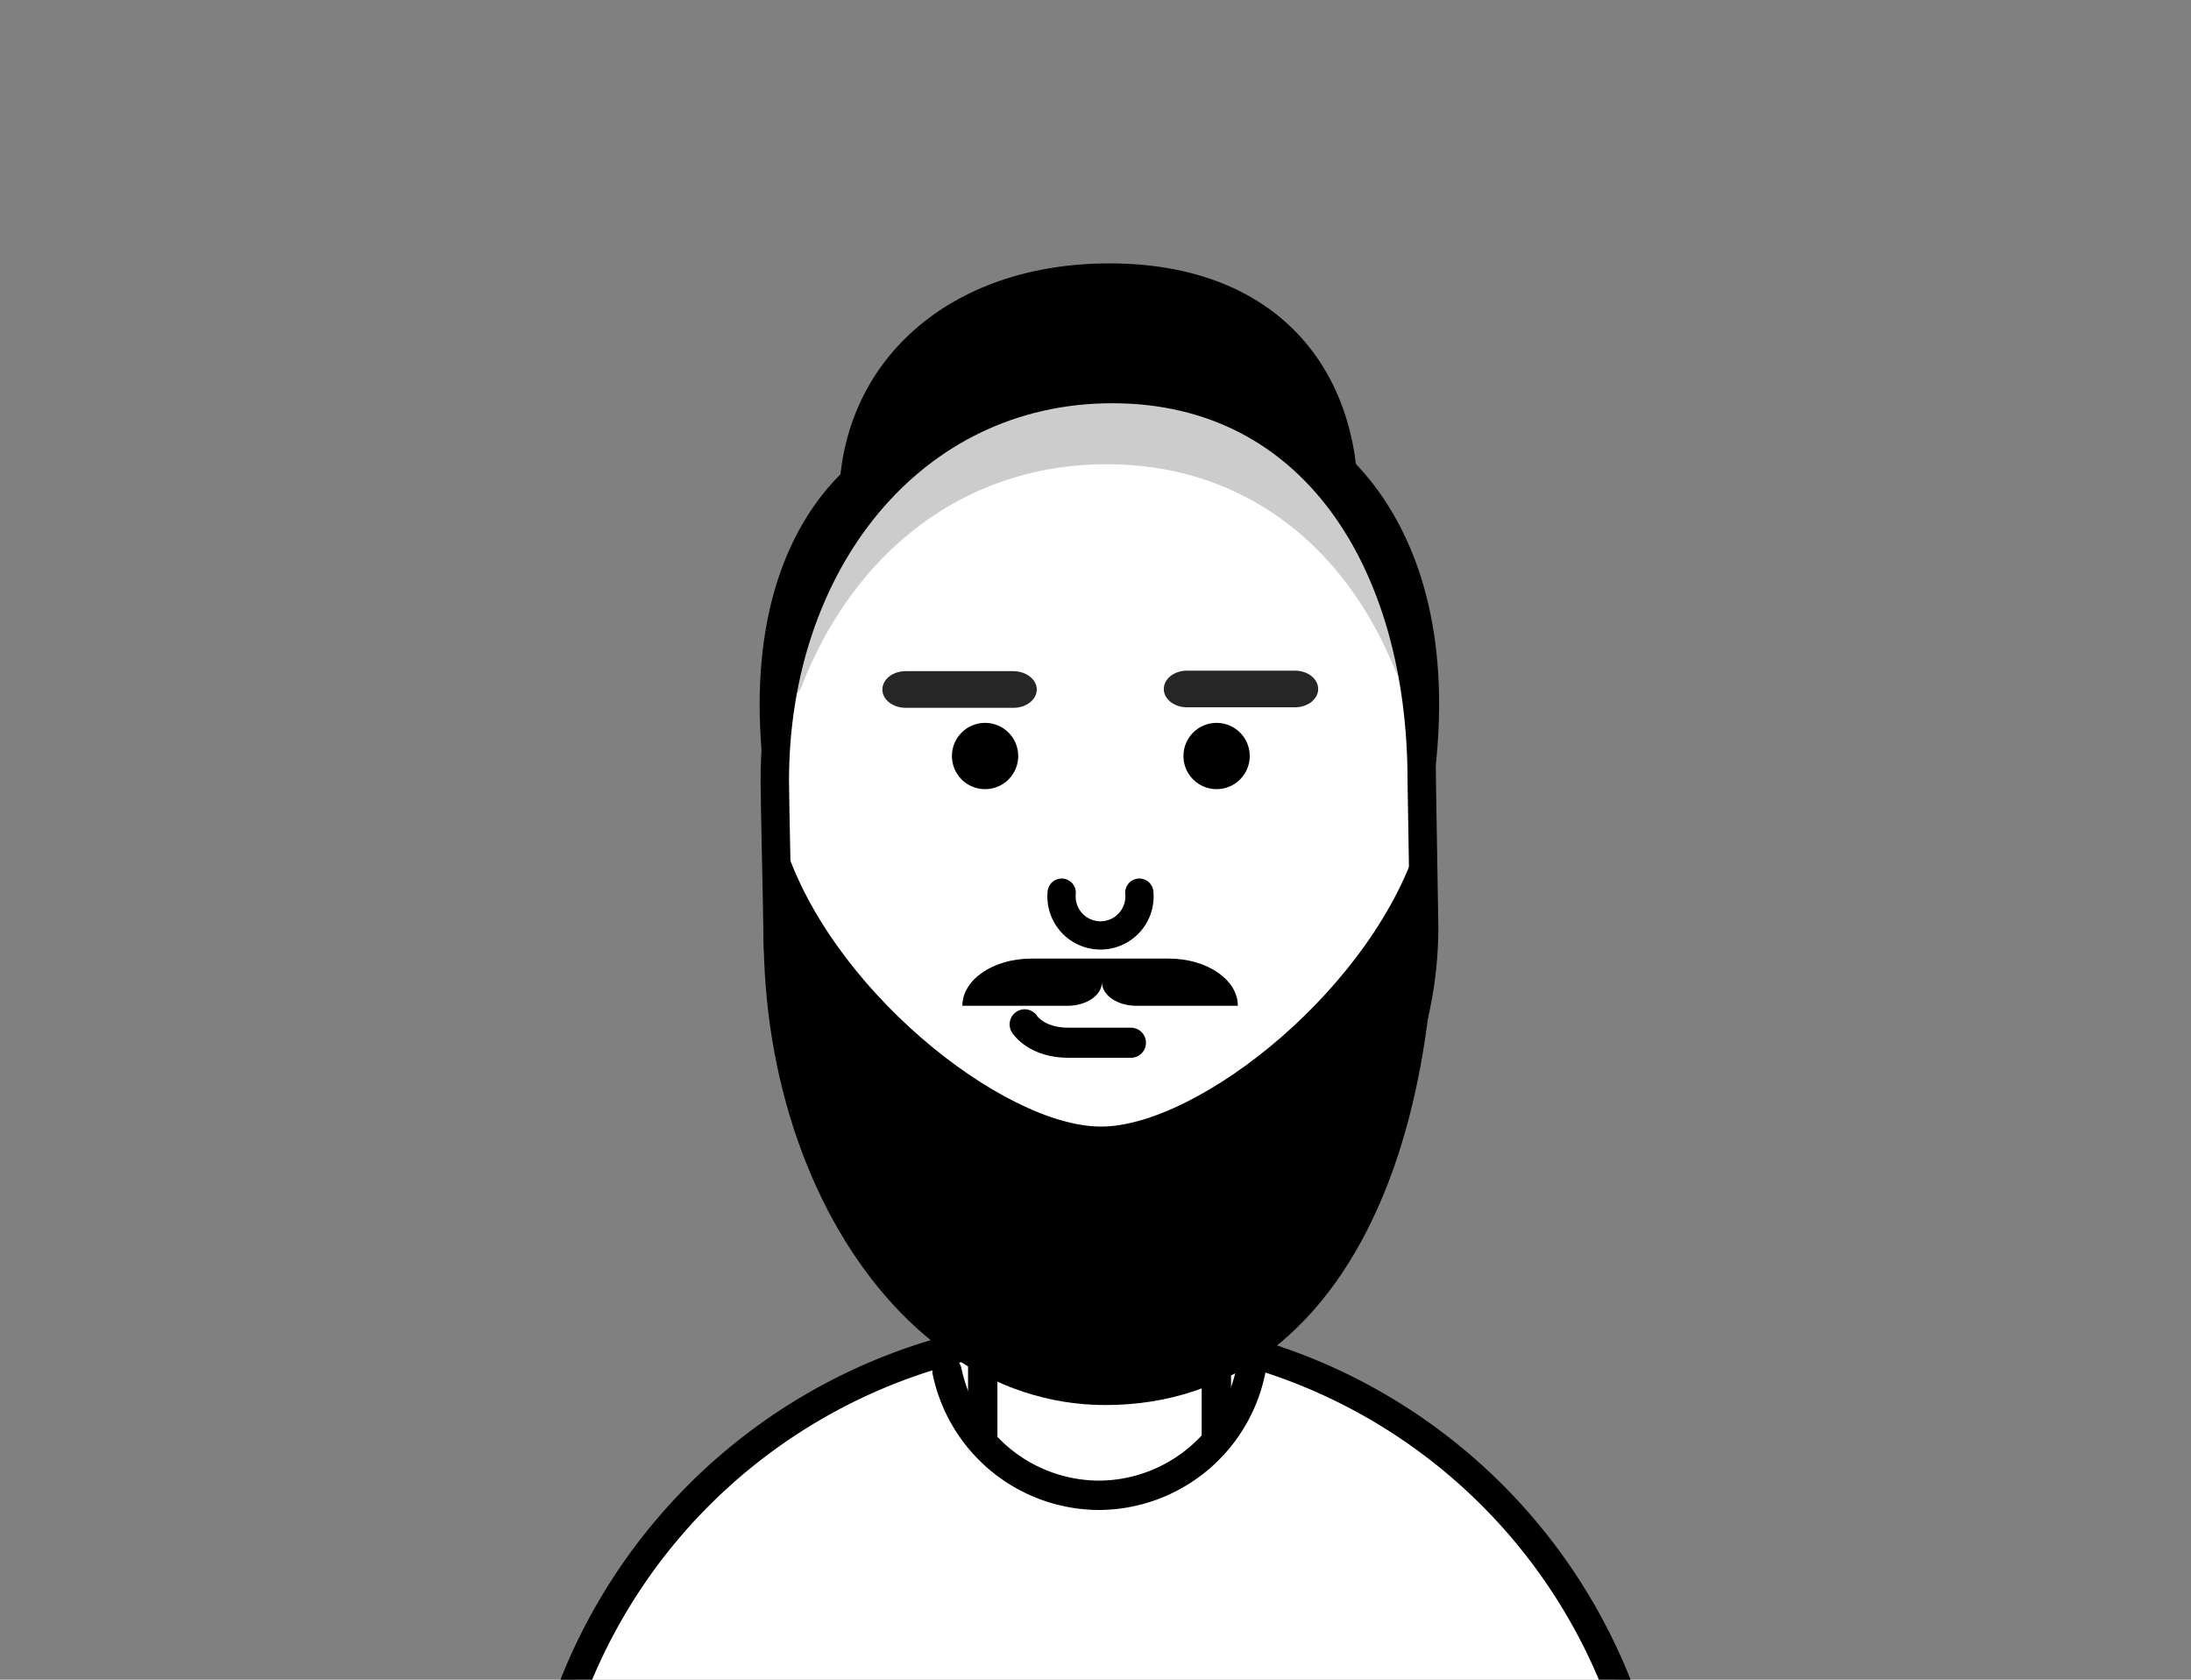 <svg id="Character_Moodboard_Bild" data-name="Character_Moodboard Bild" xmlns="http://www.w3.org/2000/svg" viewBox="0 0 300 230"><rect x="0" y="0" width="300" height="230" fill="#808080" stroke="none"/><defs><style>.cls-1,.cls-6{fill:#fff;}.cls-1,.cls-2,.cls-4,.cls-5,.cls-6,.cls-8,.cls-9{stroke:#000;stroke-linecap:round;stroke-linejoin:round;}.cls-1,.cls-2{stroke-width:4.02px;}.cls-2,.cls-8,.cls-9{fill:none;}.cls-3{opacity:0.2;}.cls-4{stroke-width:2.56px;}.cls-5{stroke-width:2.69px;}.cls-6{stroke-width:3.89px;}.cls-7{opacity:0.85;}.cls-8{stroke-width:4.12px;}.cls-9{stroke-width:3.87px;}</style></defs><path class="cls-1" d="M221.5,231a76.79,76.79,0,0,0-143,0"/><polyline class="cls-1" points="166.55 196.85 166.55 142.59 134.56 142.59 134.56 196.85"/><path class="cls-2" d="M171.48,186.47a21.33,21.33,0,0,1-21,18.28h0a21.33,21.33,0,0,1-20.81-17"/><g id="Michael"><path class="cls-3" d="M167.06,183.6l0-10-30-2.23-2,12.34s9.9,4.17,15.58,4.17S167.06,183.6,167.06,183.6Z"/><path class="cls-4" d="M178.75,59.63l-31.47-1-25,2.6s-23.9,10-15,53.25l86.33.66C203,71.7,178.75,59.63,178.75,59.63Z"/><path class="cls-5" d="M184.63,68.77c0-18.41-11.37-31.36-32.72-31.36s-35.69,13-35.69,31.36c0,1.59.28,11.65.28,12.48,0,18.42,12.85,33.34,34.21,33.34s34.2-14.92,34.2-33.34C184.91,81.21,184.63,68.77,184.63,68.77Z"/><path class="cls-6" d="M194.67,106.87c0-29.6-14.71-53.6-42.36-53.6s-46.22,24-46.22,53.6c0,2.57.37,18.74.37,20.08,0,29.6,24.93,53.6,44.29,53.6S195,156.55,195,127C195,126.88,194.67,106.87,194.67,106.87Z"/><path class="cls-3" d="M187.06,73.53c-7.52-12.35-19.72-20.26-35.54-20.26a45.32,45.32,0,0,0-35.26,16.82c-8,9.6-8.82,29.84-6.38,23.62,7-17.85,21.93-30.14,41.64-30.14,18.75,0,32.42,11.12,39.24,27.57C194,98.85,192.63,82.69,187.06,73.53Z"/><path d="M194.44,114.4c-5.95,20.61-30.3,39.86-43.69,39.86s-37.63-19.15-43.63-39.65c-1.9-.51-.75-4.85-.77-4.9-8.41,42.51,13.87,82.68,45,82.68,17.56,0,30.65-10.74,38.11-28.88,5.77-14,8.17-32.47,6.69-53.79C196,109.93,196,113.93,194.44,114.4Z"/><path class="cls-7" d="M138.74,91.9H124c-1.75,0-3.18,1.12-3.18,2.51s1.43,2.51,3.18,2.51h14.78c1.76,0,3.18-1.13,3.18-2.51S140.5,91.9,138.74,91.9Z"/><path class="cls-7" d="M177.31,91.83H162.53c-1.76,0-3.18,1.12-3.18,2.51s1.42,2.51,3.18,2.51h14.78c1.76,0,3.18-1.12,3.18-2.51S179.07,91.83,177.31,91.83Z"/><circle cx="134.88" cy="103.52" r="4.54"/><circle cx="166.58" cy="103.52" r="4.54"/><path class="cls-8" d="M154.85,142.78H146.3c-4.45,0-6-2.52-6-2.52"/><path class="cls-9" d="M156,122.23a5.34,5.34,0,1,1-10.63,0"/><path d="M160.05,131.26H141.2c-5.21,0-9.43,2.89-9.43,6.46h14.4c2.6,0,4.71-1.44,4.71-3.23,0,1.79,2.12,3.23,4.72,3.23h13.89C169.49,134.15,165.26,131.26,160.05,131.26Z"/></g></svg>